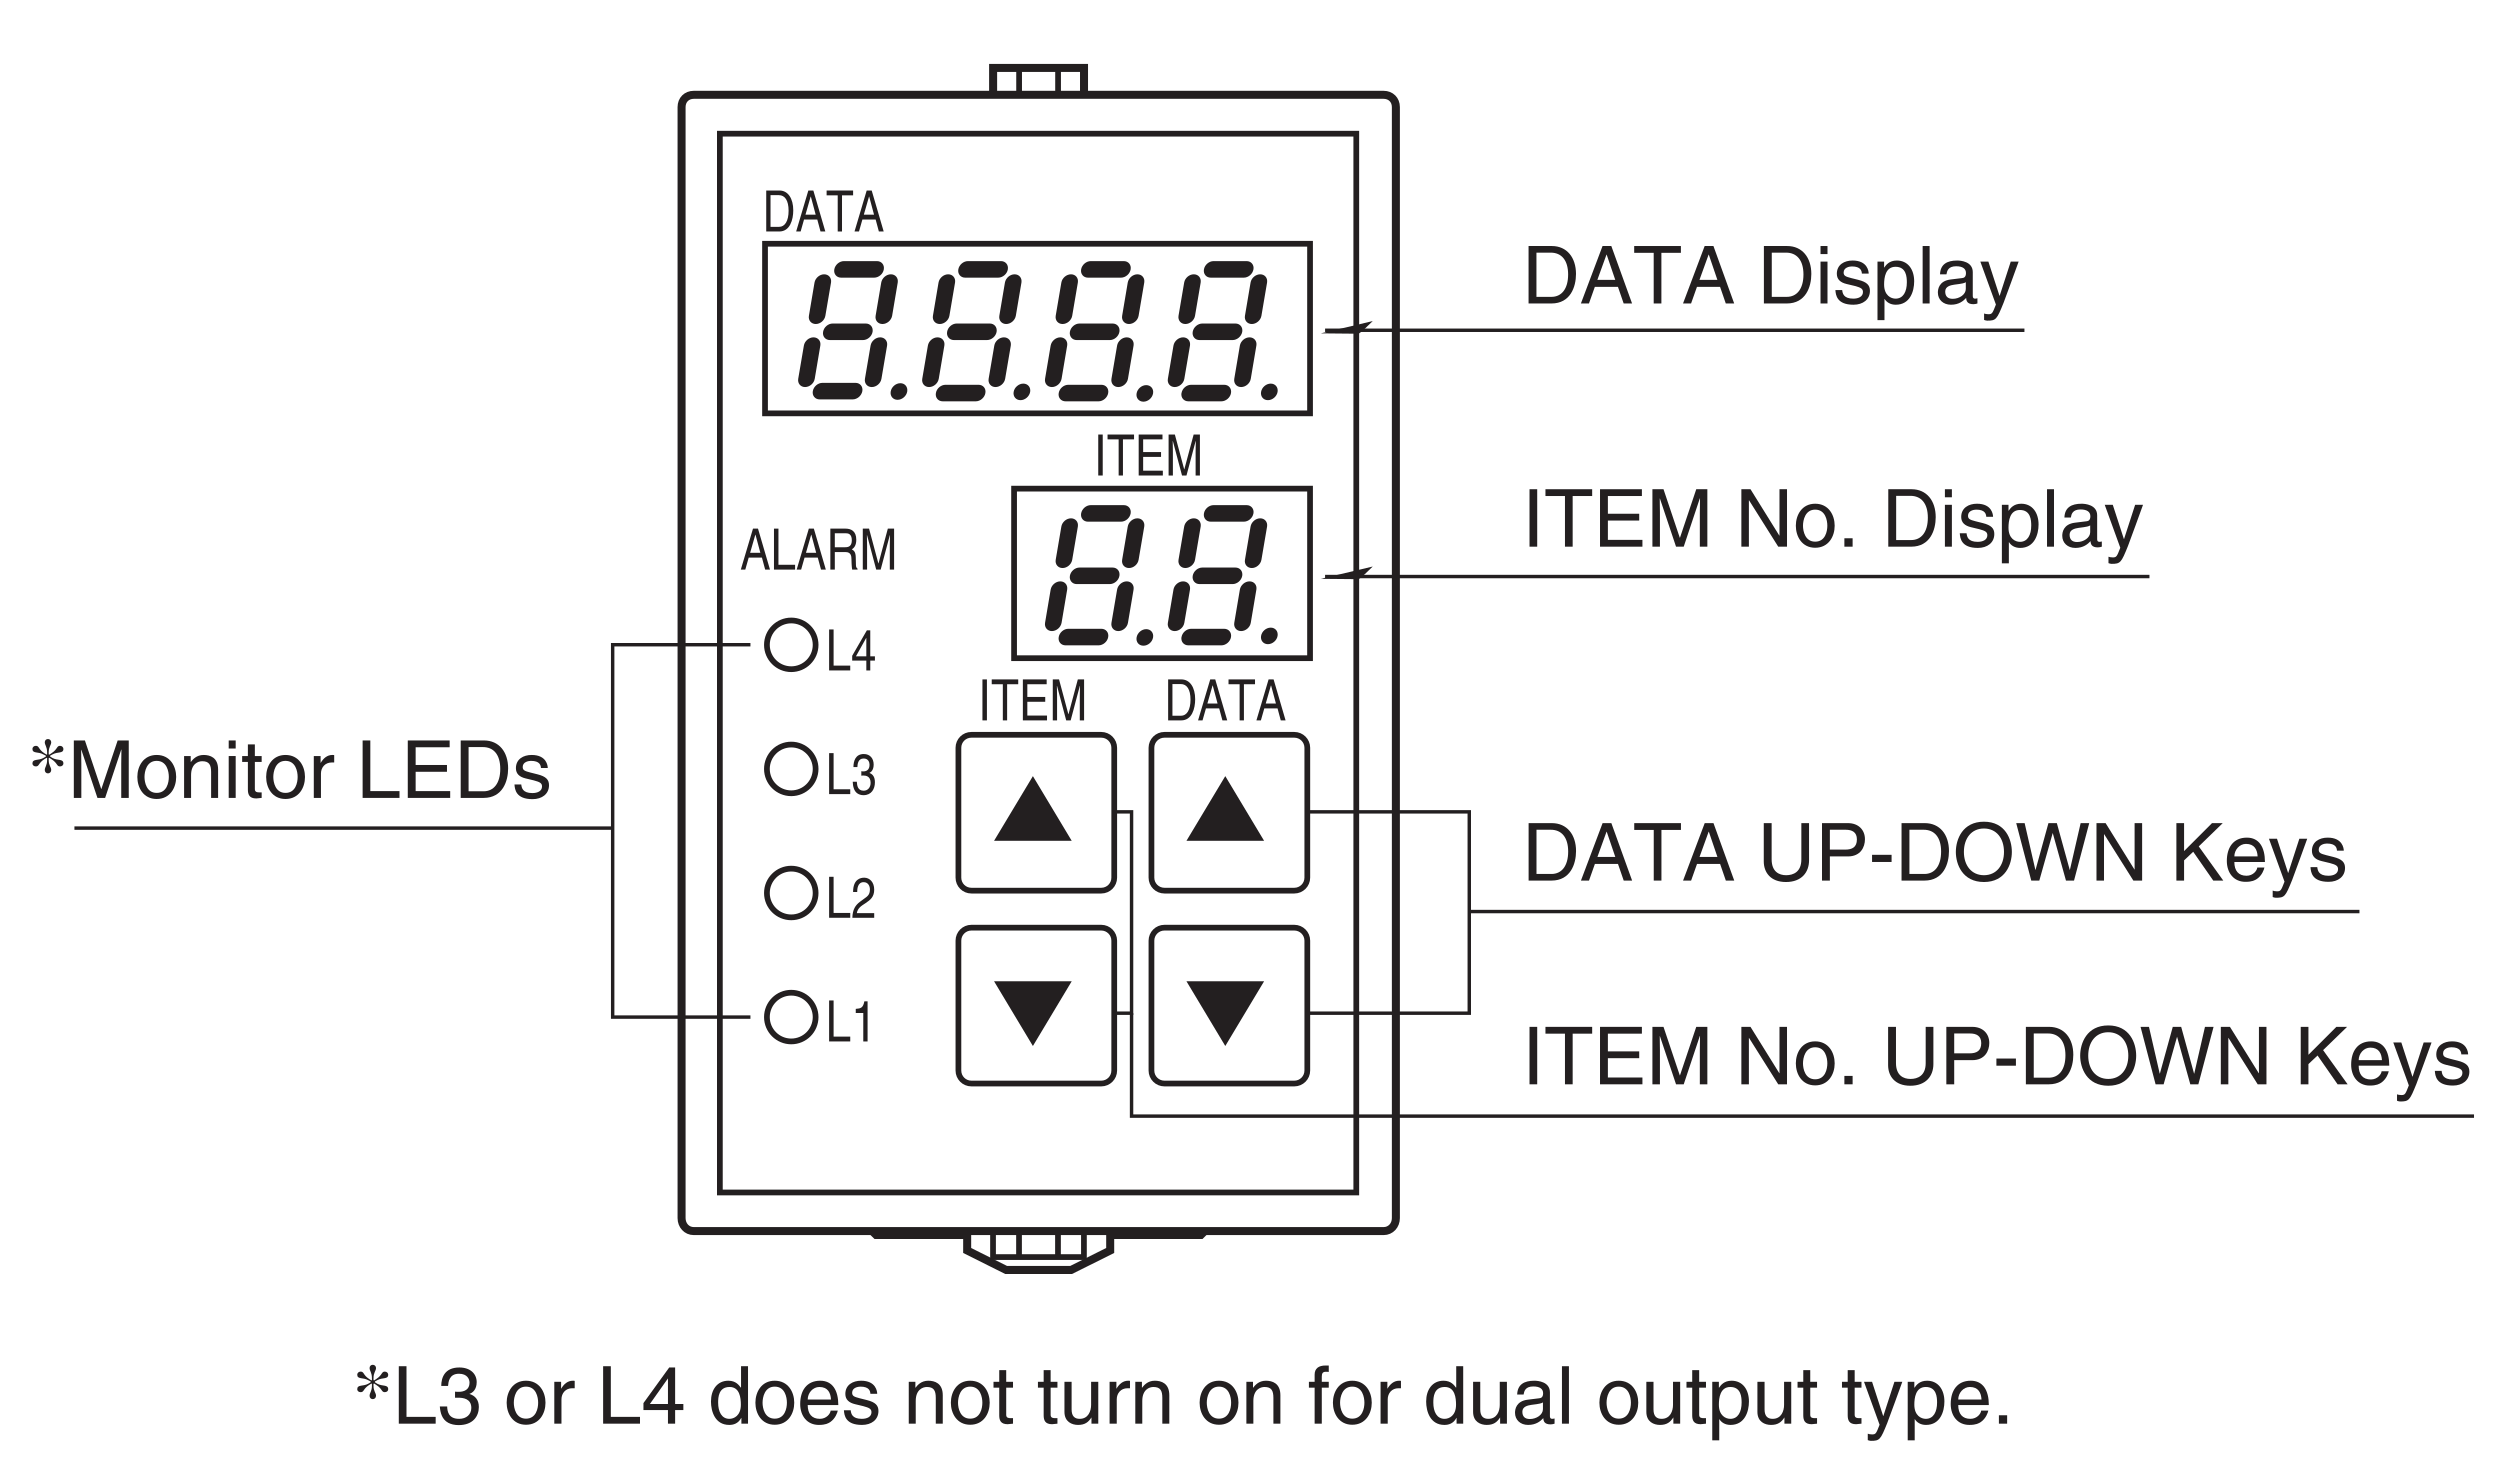 <?xml version="1.0" encoding="UTF-8"?>
<svg xmlns="http://www.w3.org/2000/svg" xmlns:xlink="http://www.w3.org/1999/xlink" width="218.27pt" height="128.98pt" viewBox="0 0 218.27 128.98" version="1.2">
<defs>
<g>
<symbol overflow="visible" id="glyph0-0">
<path style="stroke:none;" d="M 0 0 L 2 0 L 2 -3.484 L 0 -3.484 Z M 1 -1.969 L 0.312 -3.234 L 1.672 -3.234 Z M 1.109 -1.75 L 1.797 -3.016 L 1.797 -0.469 Z M 0.312 -0.25 L 1 -1.516 L 1.672 -0.25 Z M 0.203 -3.016 L 0.875 -1.75 L 0.203 -0.469 Z M 0.203 -3.016 "/>
</symbol>
<symbol overflow="visible" id="glyph0-1">
<path style="stroke:none;" d="M 0.688 -3.578 L 0.297 -3.578 L 0.297 0 L 2.141 0 L 2.141 -0.422 L 0.688 -0.422 Z M 0.688 -3.578 "/>
</symbol>
<symbol overflow="visible" id="glyph0-2">
<path style="stroke:none;" d="M 1.438 -3.5 L 1.156 -3.5 C 1.047 -2.938 0.859 -2.875 0.406 -2.844 L 0.406 -2.484 L 1.062 -2.484 L 1.062 0 L 1.438 0 Z M 1.438 -3.5 "/>
</symbol>
<symbol overflow="visible" id="glyph0-3">
<path style="stroke:none;" d="M 0.531 -2.25 C 0.531 -2.5 0.562 -3.109 1.094 -3.109 C 1.5 -3.109 1.641 -2.75 1.641 -2.484 C 1.641 -2.016 1.438 -1.875 1.125 -1.656 L 0.766 -1.391 C 0.391 -1.109 0.125 -0.734 0.109 0 L 2.016 0 L 2.016 -0.406 L 0.5 -0.406 C 0.516 -0.547 0.594 -0.828 0.984 -1.094 L 1.266 -1.281 C 1.688 -1.562 2.016 -1.828 2.016 -2.453 C 2.016 -3.109 1.625 -3.5 1.141 -3.5 C 0.844 -3.5 0.172 -3.391 0.172 -2.25 Z M 0.531 -2.25 "/>
</symbol>
<symbol overflow="visible" id="glyph0-4">
<path style="stroke:none;" d="M 0.891 -1.609 C 0.938 -1.609 1 -1.625 1.047 -1.625 C 1.297 -1.625 1.703 -1.562 1.703 -0.984 C 1.703 -0.578 1.453 -0.297 1.094 -0.297 C 0.578 -0.297 0.516 -0.75 0.5 -1.078 L 0.141 -1.078 C 0.156 -0.672 0.25 -0.266 0.547 -0.062 C 0.688 0.031 0.859 0.094 1.078 0.094 C 1.781 0.094 2.078 -0.453 2.078 -1.031 C 2.078 -1.5 1.891 -1.734 1.609 -1.844 L 1.609 -1.859 C 1.766 -1.922 1.969 -2.141 1.969 -2.578 C 1.969 -3.109 1.656 -3.5 1.109 -3.5 C 0.375 -3.5 0.203 -2.875 0.203 -2.359 L 0.547 -2.359 C 0.562 -2.609 0.594 -3.109 1.094 -3.109 C 1.516 -3.109 1.609 -2.766 1.609 -2.562 C 1.609 -2.125 1.344 -1.984 1.078 -1.984 C 1.016 -1.984 0.953 -1.984 0.891 -2 Z M 0.891 -1.609 "/>
</symbol>
<symbol overflow="visible" id="glyph0-5">
<path style="stroke:none;" d="M 2.078 -0.859 L 2.078 -1.234 L 1.672 -1.234 L 1.672 -3.5 L 1.375 -3.5 L 0.094 -1.281 L 0.094 -0.859 L 1.328 -0.859 L 1.328 0 L 1.672 0 L 1.672 -0.859 Z M 1.312 -2.828 L 1.328 -2.828 L 1.328 -1.234 L 0.422 -1.234 Z M 1.312 -2.828 "/>
</symbol>
<symbol overflow="visible" id="glyph0-6">
<path style="stroke:none;" d="M 1.906 -1.047 L 2.188 0 L 2.609 0 L 1.562 -3.578 L 1.125 -3.578 L 0.062 0 L 0.453 0 L 0.75 -1.047 Z M 0.875 -1.469 L 1.328 -3.047 L 1.344 -3.047 L 1.766 -1.469 Z M 0.875 -1.469 "/>
</symbol>
<symbol overflow="visible" id="glyph0-7">
<path style="stroke:none;" d="M 0.734 -1.531 L 1.672 -1.531 C 2.141 -1.531 2.188 -1.188 2.188 -0.891 C 2.188 -0.766 2.203 -0.219 2.25 0 L 2.719 0 L 2.719 -0.078 C 2.609 -0.172 2.578 -0.234 2.578 -0.438 L 2.562 -1.094 C 2.547 -1.578 2.375 -1.672 2.219 -1.766 C 2.406 -1.891 2.609 -2.094 2.609 -2.609 C 2.609 -3.375 2.141 -3.578 1.672 -3.578 L 0.344 -3.578 L 0.344 0 L 0.734 0 Z M 0.734 -3.172 L 1.703 -3.172 C 1.891 -3.172 2.219 -3.125 2.219 -2.562 C 2.219 -2.031 1.922 -1.953 1.641 -1.953 L 0.734 -1.953 Z M 0.734 -3.172 "/>
</symbol>
<symbol overflow="visible" id="glyph0-8">
<path style="stroke:none;" d="M 3.031 0 L 3.031 -3.578 L 2.484 -3.578 L 1.672 -0.547 L 1.656 -0.547 L 0.844 -3.578 L 0.297 -3.578 L 0.297 0 L 0.672 0 L 0.672 -2.109 C 0.672 -2.219 0.656 -2.672 0.656 -3 L 0.672 -3 L 1.469 0 L 1.859 0 L 2.656 -3 L 2.672 -3 C 2.672 -2.672 2.656 -2.219 2.656 -2.109 L 2.656 0 Z M 3.031 0 "/>
</symbol>
<symbol overflow="visible" id="glyph0-9">
<path style="stroke:none;" d="M 0.328 0 L 1.469 0 C 2.406 0 2.688 -1.031 2.688 -1.844 C 2.688 -2.875 2.234 -3.578 1.484 -3.578 L 0.328 -3.578 Z M 0.703 -3.172 L 1.438 -3.172 C 1.953 -3.172 2.281 -2.719 2.281 -1.812 C 2.281 -0.906 1.953 -0.406 1.453 -0.406 L 0.703 -0.406 Z M 0.703 -3.172 "/>
</symbol>
<symbol overflow="visible" id="glyph0-10">
<path style="stroke:none;" d="M 0.062 -3.156 L 1.031 -3.156 L 1.031 0 L 1.406 0 L 1.406 -3.156 L 2.375 -3.156 L 2.375 -3.578 L 0.062 -3.578 Z M 0.062 -3.156 "/>
</symbol>
<symbol overflow="visible" id="glyph0-11">
<path style="stroke:none;" d="M 0.75 -3.578 L 0.359 -3.578 L 0.359 0 L 0.75 0 Z M 0.75 -3.578 "/>
</symbol>
<symbol overflow="visible" id="glyph0-12">
<path style="stroke:none;" d="M 2.453 -0.422 L 0.734 -0.422 L 0.734 -1.625 L 2.297 -1.625 L 2.297 -2.047 L 0.734 -2.047 L 0.734 -3.156 L 2.422 -3.156 L 2.422 -3.578 L 0.344 -3.578 L 0.344 0 L 2.453 0 Z M 2.453 -0.422 "/>
</symbol>
<symbol overflow="visible" id="glyph1-0">
<path style="stroke:none;" d="M 0 0 L 3.5 0 L 3.5 -4.891 L 0 -4.891 Z M 1.75 -2.766 L 0.562 -4.547 L 2.938 -4.547 Z M 1.953 -2.438 L 3.141 -4.219 L 3.141 -0.656 Z M 0.562 -0.344 L 1.75 -2.125 L 2.938 -0.344 Z M 0.344 -4.219 L 1.531 -2.438 L 0.344 -0.656 Z M 0.344 -4.219 "/>
</symbol>
<symbol overflow="visible" id="glyph1-1">
<path style="stroke:none;" d="M 1.312 -5.016 L 0.641 -5.016 L 0.641 0 L 1.312 0 Z M 1.312 -5.016 "/>
</symbol>
<symbol overflow="visible" id="glyph1-2">
<path style="stroke:none;" d="M 0.094 -4.422 L 1.797 -4.422 L 1.797 0 L 2.469 0 L 2.469 -4.422 L 4.172 -4.422 L 4.172 -5.016 L 0.094 -5.016 Z M 0.094 -4.422 "/>
</symbol>
<symbol overflow="visible" id="glyph1-3">
<path style="stroke:none;" d="M 4.297 -0.594 L 1.281 -0.594 L 1.281 -2.281 L 4.016 -2.281 L 4.016 -2.875 L 1.281 -2.875 L 1.281 -4.422 L 4.25 -4.422 L 4.25 -5.016 L 0.594 -5.016 L 0.594 0 L 4.297 0 Z M 4.297 -0.594 "/>
</symbol>
<symbol overflow="visible" id="glyph1-4">
<path style="stroke:none;" d="M 5.312 0 L 5.312 -5.016 L 4.344 -5.016 L 2.922 -0.781 L 2.906 -0.781 L 1.484 -5.016 L 0.516 -5.016 L 0.516 0 L 1.172 0 L 1.172 -2.969 C 1.172 -3.109 1.156 -3.75 1.156 -4.203 L 1.172 -4.203 L 2.578 0 L 3.25 0 L 4.656 -4.219 L 4.672 -4.219 C 4.672 -3.75 4.656 -3.109 4.656 -2.969 L 4.656 0 Z M 5.312 0 "/>
</symbol>
<symbol overflow="visible" id="glyph1-5">
<path style="stroke:none;" d=""/>
</symbol>
<symbol overflow="visible" id="glyph1-6">
<path style="stroke:none;" d="M 3.859 -0.969 L 3.844 -0.969 L 1.328 -5.016 L 0.531 -5.016 L 0.531 0 L 1.188 0 L 1.188 -4.047 L 1.203 -4.047 L 3.75 0 L 4.516 0 L 4.516 -5.016 L 3.859 -5.016 Z M 3.859 -0.969 "/>
</symbol>
<symbol overflow="visible" id="glyph1-7">
<path style="stroke:none;" d="M 0.25 -1.828 C 0.25 -0.891 0.781 0.094 1.938 0.094 C 3.109 0.094 3.641 -0.891 3.641 -1.828 C 3.641 -2.766 3.109 -3.75 1.938 -3.75 C 0.781 -3.75 0.25 -2.766 0.25 -1.828 Z M 0.875 -1.828 C 0.875 -2.312 1.062 -3.234 1.938 -3.234 C 2.828 -3.234 3 -2.312 3 -1.828 C 3 -1.344 2.828 -0.438 1.938 -0.438 C 1.062 -0.438 0.875 -1.344 0.875 -1.828 Z M 0.875 -1.828 "/>
</symbol>
<symbol overflow="visible" id="glyph1-8">
<path style="stroke:none;" d="M 1.328 -0.734 L 0.609 -0.734 L 0.609 0 L 1.328 0 Z M 1.328 -0.734 "/>
</symbol>
<symbol overflow="visible" id="glyph1-9">
<path style="stroke:none;" d="M 0.562 0 L 2.562 0 C 4.219 0 4.703 -1.453 4.703 -2.578 C 4.703 -4.016 3.906 -5.016 2.594 -5.016 L 0.562 -5.016 Z M 1.25 -4.438 L 2.5 -4.438 C 3.422 -4.438 4.016 -3.797 4.016 -2.531 C 4.016 -1.266 3.438 -0.578 2.562 -0.578 L 1.25 -0.578 Z M 1.25 -4.438 "/>
</symbol>
<symbol overflow="visible" id="glyph1-10">
<path style="stroke:none;" d="M 1.078 -3.656 L 0.469 -3.656 L 0.469 0 L 1.078 0 Z M 1.078 -4.312 L 1.078 -5.016 L 0.469 -5.016 L 0.469 -4.312 Z M 1.078 -4.312 "/>
</symbol>
<symbol overflow="visible" id="glyph1-11">
<path style="stroke:none;" d="M 3.125 -2.609 C 3.125 -2.797 3.031 -3.75 1.719 -3.75 C 1 -3.75 0.344 -3.391 0.344 -2.594 C 0.344 -2.094 0.672 -1.828 1.188 -1.703 L 1.906 -1.531 C 2.422 -1.391 2.625 -1.297 2.625 -1 C 2.625 -0.594 2.234 -0.422 1.781 -0.422 C 0.922 -0.422 0.844 -0.891 0.812 -1.172 L 0.219 -1.172 C 0.25 -0.734 0.344 0.109 1.797 0.109 C 2.625 0.109 3.234 -0.344 3.234 -1.109 C 3.234 -1.594 2.969 -1.875 2.219 -2.062 L 1.594 -2.219 C 1.125 -2.344 0.938 -2.406 0.938 -2.703 C 0.938 -3.156 1.469 -3.234 1.656 -3.234 C 2.438 -3.234 2.516 -2.844 2.531 -2.609 Z M 3.125 -2.609 "/>
</symbol>
<symbol overflow="visible" id="glyph1-12">
<path style="stroke:none;" d="M 0.984 -1.656 C 0.984 -2.25 1.094 -3.203 1.984 -3.203 C 2.922 -3.203 2.969 -2.312 2.969 -1.844 C 2.969 -1.031 2.656 -0.422 1.984 -0.422 C 1.594 -0.422 0.984 -0.688 0.984 -1.656 Z M 0.406 1.453 L 1.016 1.453 L 1.016 -0.391 L 1.031 -0.391 C 1.188 -0.125 1.516 0.109 2 0.109 C 3.25 0.109 3.609 -1.062 3.609 -1.938 C 3.609 -2.969 3.062 -3.75 2.094 -3.75 C 1.422 -3.75 1.141 -3.344 1 -3.141 L 0.984 -3.141 L 0.984 -3.656 L 0.406 -3.656 Z M 0.406 1.453 "/>
</symbol>
<symbol overflow="visible" id="glyph1-13">
<path style="stroke:none;" d="M 1.078 -5.016 L 0.469 -5.016 L 0.469 0 L 1.078 0 Z M 1.078 -5.016 "/>
</symbol>
<symbol overflow="visible" id="glyph1-14">
<path style="stroke:none;" d="M 1 -2.547 C 1.047 -2.828 1.141 -3.25 1.844 -3.25 C 2.422 -3.25 2.703 -3.031 2.703 -2.656 C 2.703 -2.297 2.516 -2.234 2.375 -2.219 L 1.359 -2.094 C 0.344 -1.969 0.25 -1.25 0.25 -0.953 C 0.25 -0.328 0.719 0.109 1.391 0.109 C 2.109 0.109 2.484 -0.234 2.719 -0.484 C 2.734 -0.203 2.828 0.062 3.359 0.062 C 3.5 0.062 3.594 0.031 3.703 0 L 3.703 -0.453 C 3.625 -0.438 3.562 -0.422 3.5 -0.422 C 3.375 -0.422 3.297 -0.484 3.297 -0.641 L 3.297 -2.734 C 3.297 -3.672 2.234 -3.75 1.938 -3.75 C 1.047 -3.75 0.469 -3.422 0.438 -2.547 Z M 2.688 -1.266 C 2.688 -0.781 2.125 -0.406 1.547 -0.406 C 1.094 -0.406 0.891 -0.641 0.891 -1.047 C 0.891 -1.5 1.375 -1.594 1.672 -1.641 C 2.438 -1.734 2.578 -1.781 2.688 -1.859 Z M 2.688 -1.266 "/>
</symbol>
<symbol overflow="visible" id="glyph1-15">
<path style="stroke:none;" d="M 1.766 -0.672 L 1.75 -0.672 L 0.781 -3.656 L 0.078 -3.656 L 1.438 0.094 C 1.141 0.859 1.109 0.938 0.781 0.938 C 0.609 0.938 0.484 0.906 0.406 0.875 L 0.406 1.438 C 0.516 1.469 0.578 1.5 0.672 1.5 C 1.453 1.5 1.516 1.406 2.109 -0.062 C 2.562 -1.266 2.984 -2.453 3.422 -3.656 L 2.734 -3.656 Z M 1.766 -0.672 "/>
</symbol>
<symbol overflow="visible" id="glyph1-16">
<path style="stroke:none;" d="M 3.328 -1.453 L 3.828 0 L 4.562 0 L 2.75 -5.016 L 1.984 -5.016 L 0.094 0 L 0.797 0 L 1.312 -1.453 Z M 1.531 -2.062 L 2.328 -4.266 L 2.344 -4.266 L 3.094 -2.062 Z M 1.531 -2.062 "/>
</symbol>
<symbol overflow="visible" id="glyph1-17">
<path style="stroke:none;" d="M 3.828 -5.016 L 3.828 -1.844 C 3.828 -0.75 3.125 -0.469 2.5 -0.469 C 1.891 -0.469 1.234 -0.766 1.234 -1.859 L 1.234 -5.016 L 0.547 -5.016 L 0.547 -1.672 C 0.547 -0.734 1.125 0.125 2.484 0.125 C 3.859 0.125 4.5 -0.734 4.5 -1.766 L 4.5 -5.016 Z M 3.828 -5.016 "/>
</symbol>
<symbol overflow="visible" id="glyph1-18">
<path style="stroke:none;" d="M 1.281 -4.438 L 2.656 -4.438 C 3.219 -4.438 3.641 -4.234 3.641 -3.594 C 3.641 -2.922 3.234 -2.703 2.625 -2.703 L 1.281 -2.703 Z M 1.281 -2.109 L 2.859 -2.109 C 3.953 -2.109 4.344 -2.906 4.344 -3.609 C 4.344 -4.422 3.781 -5.016 2.859 -5.016 L 0.594 -5.016 L 0.594 0 L 1.281 0 Z M 1.281 -2.109 "/>
</symbol>
<symbol overflow="visible" id="glyph1-19">
<path style="stroke:none;" d="M 2.016 -2.25 L 0.312 -2.25 L 0.312 -1.625 L 2.016 -1.625 Z M 2.016 -2.25 "/>
</symbol>
<symbol overflow="visible" id="glyph1-20">
<path style="stroke:none;" d="M 4.469 -2.5 C 4.469 -1.328 3.812 -0.469 2.719 -0.469 C 1.625 -0.469 0.969 -1.328 0.969 -2.5 C 0.969 -3.688 1.625 -4.547 2.719 -4.547 C 3.812 -4.547 4.469 -3.688 4.469 -2.5 Z M 5.156 -2.5 C 5.156 -3.594 4.594 -5.141 2.719 -5.141 C 0.844 -5.141 0.266 -3.594 0.266 -2.5 C 0.266 -1.422 0.844 0.125 2.719 0.125 C 4.594 0.125 5.156 -1.422 5.156 -2.5 Z M 5.156 -2.5 "/>
</symbol>
<symbol overflow="visible" id="glyph1-21">
<path style="stroke:none;" d="M 3.297 -4.156 L 4.453 0 L 5.156 0 L 6.484 -5.016 L 5.734 -5.016 L 4.797 -0.938 L 4.781 -0.938 L 3.656 -5.016 L 2.922 -5.016 L 1.797 -0.938 L 1.781 -0.938 L 0.844 -5.016 L 0.109 -5.016 L 1.422 0 L 2.125 0 Z M 3.297 -4.156 "/>
</symbol>
<symbol overflow="visible" id="glyph1-22">
<path style="stroke:none;" d="M 1.203 -1.766 L 2 -2.516 L 3.75 0 L 4.625 0 L 2.484 -2.984 L 4.578 -5.016 L 3.641 -5.016 L 1.203 -2.578 L 1.203 -5.016 L 0.531 -5.016 L 0.531 0 L 1.203 0 Z M 1.203 -1.766 "/>
</symbol>
<symbol overflow="visible" id="glyph1-23">
<path style="stroke:none;" d="M 2.938 -1.141 C 2.922 -0.875 2.578 -0.422 2 -0.422 C 1.297 -0.422 0.938 -0.859 0.938 -1.625 L 3.609 -1.625 C 3.609 -2.922 3.094 -3.75 2.031 -3.75 C 0.828 -3.75 0.281 -2.859 0.281 -1.719 C 0.281 -0.672 0.891 0.109 1.906 0.109 C 2.5 0.109 2.734 -0.031 2.906 -0.141 C 3.359 -0.453 3.531 -0.969 3.562 -1.141 Z M 0.938 -2.109 C 0.938 -2.688 1.391 -3.203 1.953 -3.203 C 2.703 -3.203 2.938 -2.688 2.969 -2.109 Z M 0.938 -2.109 "/>
</symbol>
<symbol overflow="visible" id="glyph1-24">
<path style="stroke:none;" d="M 3.422 -2.484 C 3.422 -3.531 2.719 -3.75 2.156 -3.75 C 1.516 -3.75 1.188 -3.328 1.047 -3.141 L 1.031 -3.141 L 1.031 -3.656 L 0.453 -3.656 L 0.453 0 L 1.062 0 L 1.062 -1.984 C 1.062 -2.984 1.688 -3.203 2.031 -3.203 C 2.641 -3.203 2.812 -2.891 2.812 -2.25 L 2.812 0 L 3.422 0 Z M 3.422 -2.484 "/>
</symbol>
<symbol overflow="visible" id="glyph1-25">
<path style="stroke:none;" d="M 1.797 -3.141 L 1.797 -3.656 L 1.203 -3.656 L 1.203 -4.672 L 0.594 -4.672 L 0.594 -3.656 L 0.094 -3.656 L 0.094 -3.141 L 0.594 -3.141 L 0.594 -0.734 C 0.594 -0.297 0.719 0.047 1.328 0.047 C 1.391 0.047 1.578 0.016 1.797 0 L 1.797 -0.484 L 1.578 -0.484 C 1.453 -0.484 1.203 -0.484 1.203 -0.766 L 1.203 -3.141 Z M 1.797 -3.141 "/>
</symbol>
<symbol overflow="visible" id="glyph1-26">
<path style="stroke:none;" d="M 1.156 -2.125 C 1.156 -2.656 1.516 -3.094 2.094 -3.094 L 2.312 -3.094 L 2.312 -3.734 C 2.266 -3.75 2.234 -3.75 2.156 -3.75 C 1.703 -3.75 1.375 -3.469 1.125 -3.047 L 1.125 -3.656 L 0.531 -3.656 L 0.531 0 L 1.156 0 Z M 1.156 -2.125 "/>
</symbol>
<symbol overflow="visible" id="glyph1-27">
<path style="stroke:none;" d="M 1.203 -5.016 L 0.531 -5.016 L 0.531 0 L 3.75 0 L 3.75 -0.594 L 1.203 -0.594 Z M 1.203 -5.016 "/>
</symbol>
<symbol overflow="visible" id="glyph1-28">
<path style="stroke:none;" d="M 1.562 -2.266 C 1.656 -2.266 1.75 -2.266 1.844 -2.266 C 2.266 -2.266 2.984 -2.188 2.984 -1.375 C 2.984 -0.797 2.547 -0.422 1.922 -0.422 C 1 -0.422 0.891 -1.047 0.875 -1.5 L 0.234 -1.5 C 0.281 -0.938 0.422 -0.375 0.969 -0.078 C 1.203 0.047 1.516 0.125 1.875 0.125 C 3.125 0.125 3.641 -0.641 3.641 -1.453 C 3.641 -2.109 3.297 -2.438 2.828 -2.594 L 2.828 -2.609 C 3.094 -2.688 3.453 -2.984 3.453 -3.625 C 3.453 -4.359 2.891 -4.906 1.938 -4.906 C 0.656 -4.906 0.359 -4.016 0.359 -3.297 L 0.953 -3.297 C 0.984 -3.641 1.047 -4.359 1.906 -4.359 C 2.641 -4.359 2.828 -3.875 2.828 -3.578 C 2.828 -2.969 2.359 -2.781 1.891 -2.781 C 1.781 -2.781 1.672 -2.781 1.562 -2.797 Z M 1.562 -2.266 "/>
</symbol>
<symbol overflow="visible" id="glyph1-29">
<path style="stroke:none;" d="M 3.656 -1.188 L 3.656 -1.719 L 2.938 -1.719 L 2.938 -4.906 L 2.422 -4.906 L 0.172 -1.797 L 0.172 -1.188 L 2.312 -1.188 L 2.312 0 L 2.938 0 L 2.938 -1.188 Z M 2.312 -3.953 L 2.312 -1.719 L 0.734 -1.719 Z M 2.312 -3.953 "/>
</symbol>
<symbol overflow="visible" id="glyph1-30">
<path style="stroke:none;" d="M 3.484 -5.016 L 2.875 -5.016 L 2.875 -3.188 L 2.859 -3.141 C 2.703 -3.344 2.438 -3.75 1.766 -3.75 C 0.797 -3.75 0.25 -2.969 0.25 -1.938 C 0.25 -1.062 0.609 0.109 1.844 0.109 C 2.203 0.109 2.625 0 2.891 -0.5 L 2.906 -0.5 L 2.906 0 L 3.484 0 Z M 0.875 -1.844 C 0.875 -2.312 0.922 -3.203 1.875 -3.203 C 2.766 -3.203 2.859 -2.25 2.859 -1.656 C 2.859 -0.688 2.25 -0.422 1.859 -0.422 C 1.188 -0.422 0.875 -1.031 0.875 -1.844 Z M 0.875 -1.844 "/>
</symbol>
<symbol overflow="visible" id="glyph1-31">
<path style="stroke:none;" d="M 3.422 0 L 3.422 -3.656 L 2.797 -3.656 L 2.797 -1.641 C 2.797 -1.109 2.562 -0.422 1.797 -0.422 C 1.391 -0.422 1.094 -0.625 1.094 -1.234 L 1.094 -3.656 L 0.469 -3.656 L 0.469 -1.031 C 0.469 -0.156 1.125 0.109 1.656 0.109 C 2.25 0.109 2.562 -0.125 2.828 -0.547 L 2.828 0 Z M 3.422 0 "/>
</symbol>
<symbol overflow="visible" id="glyph1-32">
<path style="stroke:none;" d="M 1.828 -3.141 L 1.828 -3.656 L 1.219 -3.656 L 1.219 -4.109 C 1.219 -4.406 1.312 -4.531 1.578 -4.531 C 1.656 -4.531 1.75 -4.531 1.828 -4.516 L 1.828 -5.078 C 1.734 -5.078 1.641 -5.078 1.547 -5.078 C 0.953 -5.078 0.594 -4.828 0.594 -4.281 L 0.594 -3.656 L 0.094 -3.656 L 0.094 -3.141 L 0.594 -3.141 L 0.594 0 L 1.219 0 L 1.219 -3.141 Z M 1.828 -3.141 "/>
</symbol>
<symbol overflow="visible" id="glyph2-0">
<path style="stroke:none;" d="M 0 0 L 3.5 0 L 3.5 -4.891 L 0 -4.891 Z M 1.75 -2.766 L 0.562 -4.547 L 2.938 -4.547 Z M 1.953 -2.438 L 3.141 -4.219 L 3.141 -0.656 Z M 0.562 -0.344 L 1.75 -2.125 L 2.938 -0.344 Z M 0.344 -4.219 L 1.531 -2.438 L 0.344 -0.656 Z M 0.344 -4.219 "/>
</symbol>
<symbol overflow="visible" id="glyph2-1">
<path style="stroke:none;" d="M 1.344 -3.484 C 0.891 -3.234 0.391 -3.438 0.391 -3 C 0.391 -2.875 0.5 -2.75 0.688 -2.75 C 1 -2.75 0.891 -3.031 1.422 -3.375 L 1.625 -3.5 L 1.672 -3.484 L 1.672 -3.297 C 1.672 -2.828 1.469 -2.688 1.469 -2.438 C 1.469 -2.266 1.578 -2.141 1.75 -2.141 C 1.906 -2.141 2.031 -2.266 2.031 -2.438 C 2.031 -2.688 1.812 -2.828 1.812 -3.297 L 1.812 -3.484 L 1.875 -3.5 L 2.062 -3.375 C 2.594 -3.031 2.5 -2.75 2.797 -2.75 C 2.984 -2.75 3.094 -2.875 3.094 -3 C 3.094 -3.438 2.609 -3.234 2.141 -3.484 L 1.938 -3.609 L 1.938 -3.688 L 2.141 -3.797 C 2.609 -4.062 3.094 -3.844 3.094 -4.281 C 3.094 -4.406 2.984 -4.547 2.797 -4.547 C 2.5 -4.547 2.594 -4.25 2.062 -3.906 L 1.875 -3.781 L 1.812 -3.797 L 1.812 -3.984 C 1.812 -4.469 2.031 -4.609 2.031 -4.859 C 2.031 -5.016 1.906 -5.141 1.75 -5.141 C 1.578 -5.141 1.469 -5.016 1.469 -4.859 C 1.469 -4.609 1.672 -4.469 1.672 -3.984 L 1.672 -3.797 L 1.625 -3.781 L 1.422 -3.906 C 0.891 -4.25 1 -4.547 0.688 -4.547 C 0.5 -4.547 0.391 -4.406 0.391 -4.281 C 0.391 -3.844 0.891 -4.062 1.344 -3.797 L 1.562 -3.688 L 1.562 -3.609 Z M 1.344 -3.484 "/>
</symbol>
</g>
</defs>
<g id="surface1">
<path style="fill:none;stroke-width:7;stroke-linecap:butt;stroke-linejoin:miter;stroke:rgb(13.73%,12.16%,12.549%);stroke-opacity:1;stroke-miterlimit:4;" d="M 1207.972 212.713 C 1214.243 212.713 1218.711 217.769 1218.711 224.04 L 1218.711 1194.07 C 1218.711 1200.341 1214.243 1204.77 1207.972 1204.77 L 605.769 1204.77 C 599.498 1204.77 595.07 1200.341 595.07 1194.07 L 595.07 224.04 C 595.07 217.769 599.498 212.713 605.769 212.713 Z M 1207.972 212.713 " transform="matrix(0.1,0,0,-0.1,-0,128.755)"/>
<path style="fill:none;stroke-width:7;stroke-linecap:butt;stroke-linejoin:miter;stroke:rgb(13.73%,12.16%,12.549%);stroke-opacity:1;stroke-miterlimit:4;" d="M 946.436 1205.554 L 946.436 1228.246 L 867.07 1228.246 L 867.07 1205.554 " transform="matrix(0.1,0,0,-0.1,-0,128.755)"/>
<path style="fill:none;stroke-width:5;stroke-linecap:butt;stroke-linejoin:miter;stroke:rgb(13.73%,12.16%,12.549%);stroke-opacity:1;stroke-miterlimit:4;" d="M 889.763 1228.129 L 889.763 1205.475 " transform="matrix(0.1,0,0,-0.1,-0,128.755)"/>
<path style="fill:none;stroke-width:5;stroke-linecap:butt;stroke-linejoin:miter;stroke:rgb(13.73%,12.16%,12.549%);stroke-opacity:1;stroke-miterlimit:4;" d="M 923.782 1205.475 L 923.782 1228.129 " transform="matrix(0.1,0,0,-0.1,-0,128.755)"/>
<path style="fill:none;stroke-width:7;stroke-linecap:butt;stroke-linejoin:miter;stroke:rgb(13.73%,12.16%,12.549%);stroke-opacity:1;stroke-miterlimit:4;" d="M 1051.787 212.674 L 1048.417 209.303 L 969.286 209.303 L 969.286 195.781 L 935.188 178.772 L 878.436 178.772 L 844.416 195.781 L 844.416 209.303 L 764.933 209.303 L 761.68 212.517 " transform="matrix(0.1,0,0,-0.1,-0,128.755)"/>
<path style="fill:none;stroke-width:5;stroke-linecap:butt;stroke-linejoin:miter;stroke:rgb(13.73%,12.16%,12.549%);stroke-opacity:1;stroke-miterlimit:4;" d="M 946.358 212.713 L 946.358 190.02 L 866.992 190.02 L 866.992 212.713 " transform="matrix(0.1,0,0,-0.1,-0,128.755)"/>
<path style="fill:none;stroke-width:5;stroke-linecap:butt;stroke-linejoin:miter;stroke:rgb(13.73%,12.16%,12.549%);stroke-opacity:1;stroke-miterlimit:4;" d="M 889.684 190.138 L 889.684 212.791 " transform="matrix(0.1,0,0,-0.1,-0,128.755)"/>
<path style="fill:none;stroke-width:5;stroke-linecap:butt;stroke-linejoin:miter;stroke:rgb(13.73%,12.16%,12.549%);stroke-opacity:1;stroke-miterlimit:4;" d="M 923.704 212.791 L 923.704 190.138 " transform="matrix(0.1,0,0,-0.1,-0,128.755)"/>
<path style="fill:none;stroke-width:5;stroke-linecap:butt;stroke-linejoin:miter;stroke:rgb(13.73%,12.16%,12.549%);stroke-opacity:1;stroke-miterlimit:4;" d="M 628.501 246.419 L 1184.142 246.419 L 1184.142 1170.828 L 628.501 1170.828 Z M 628.501 246.419 " transform="matrix(0.1,0,0,-0.1,-0,128.755)"/>
<g style="fill:rgb(13.73%,12.16%,12.549%);fill-opacity:1;">
  <use xlink:href="#glyph0-1" x="72.092" y="90.926"/>
  <use xlink:href="#glyph0-2" x="74.309" y="90.926"/>
</g>
<path style="fill:none;stroke-width:5;stroke-linecap:butt;stroke-linejoin:miter;stroke:rgb(13.73%,12.16%,12.549%);stroke-opacity:1;stroke-miterlimit:4;" d="M 690.818 378.304 C 702.576 378.304 712.1 387.828 712.1 399.547 C 712.1 411.304 702.576 420.828 690.818 420.828 C 679.1 420.828 669.576 411.304 669.576 399.547 C 669.576 387.828 679.1 378.304 690.818 378.304 Z M 690.818 378.304 " transform="matrix(0.1,0,0,-0.1,-0,128.755)"/>
<g style="fill:rgb(13.73%,12.16%,12.549%);fill-opacity:1;">
  <use xlink:href="#glyph0-1" x="72.092" y="80.129"/>
  <use xlink:href="#glyph0-3" x="74.309" y="80.129"/>
</g>
<path style="fill:none;stroke-width:5;stroke-linecap:butt;stroke-linejoin:miter;stroke:rgb(13.73%,12.16%,12.549%);stroke-opacity:1;stroke-miterlimit:4;" d="M 690.818 486.634 C 702.576 486.634 712.1 496.158 712.1 507.876 C 712.1 519.634 702.576 529.158 690.818 529.158 C 679.1 529.158 669.576 519.634 669.576 507.876 C 669.576 496.158 679.1 486.634 690.818 486.634 Z M 690.818 486.634 " transform="matrix(0.1,0,0,-0.1,-0,128.755)"/>
<g style="fill:rgb(13.73%,12.16%,12.549%);fill-opacity:1;">
  <use xlink:href="#glyph0-1" x="72.092" y="69.332"/>
  <use xlink:href="#glyph0-4" x="74.309" y="69.332"/>
</g>
<path style="fill:none;stroke-width:5;stroke-linecap:butt;stroke-linejoin:miter;stroke:rgb(13.73%,12.16%,12.549%);stroke-opacity:1;stroke-miterlimit:4;" d="M 690.818 594.964 C 702.576 594.964 712.1 604.487 712.1 616.206 C 712.1 627.964 702.576 637.488 690.818 637.488 C 679.1 637.488 669.576 627.964 669.576 616.206 C 669.576 604.487 679.1 594.964 690.818 594.964 Z M 690.818 594.964 " transform="matrix(0.1,0,0,-0.1,-0,128.755)"/>
<g style="fill:rgb(13.73%,12.16%,12.549%);fill-opacity:1;">
  <use xlink:href="#glyph0-1" x="72.092" y="58.535"/>
  <use xlink:href="#glyph0-5" x="74.309" y="58.535"/>
</g>
<g style="fill:rgb(13.73%,12.16%,12.549%);fill-opacity:1;">
  <use xlink:href="#glyph0-6" x="64.617" y="49.731"/>
  <use xlink:href="#glyph0-1" x="67.277" y="49.731"/>
  <use xlink:href="#glyph0-6" x="69.493" y="49.731"/>
  <use xlink:href="#glyph0-7" x="72.152" y="49.731"/>
  <use xlink:href="#glyph0-8" x="75.031" y="49.731"/>
</g>
<path style="fill:none;stroke-width:5;stroke-linecap:butt;stroke-linejoin:miter;stroke:rgb(13.73%,12.16%,12.549%);stroke-opacity:1;stroke-miterlimit:4;" d="M 690.818 703.293 C 702.576 703.293 712.1 712.817 712.1 724.536 C 712.1 736.294 702.576 745.818 690.818 745.818 C 679.1 745.818 669.576 736.294 669.576 724.536 C 669.576 712.817 679.1 703.293 690.818 703.293 Z M 690.818 703.293 " transform="matrix(0.1,0,0,-0.1,-0,128.755)"/>
<path style="fill:none;stroke-width:5;stroke-linecap:butt;stroke-linejoin:miter;stroke:rgb(13.73%,12.16%,12.549%);stroke-opacity:1;stroke-miterlimit:4;" d="M 667.93 926.655 L 1143.774 926.655 L 1143.774 1074.727 L 667.93 1074.727 Z M 667.93 926.655 " transform="matrix(0.1,0,0,-0.1,-0,128.755)"/>
<path style=" stroke:none;fill-rule:nonzero;fill:rgb(13.73%,12.16%,12.549%);fill-opacity:1;" d="M 77.047 28.289 C 77.445 28.289 77.82 27.965 77.891 27.566 L 78.379 24.672 C 78.445 24.273 78.18 23.949 77.781 23.949 C 77.383 23.949 77.008 24.273 76.938 24.672 L 76.449 27.566 C 76.379 27.965 76.648 28.289 77.047 28.289 "/>
<path style=" stroke:none;fill-rule:nonzero;fill:rgb(13.73%,12.16%,12.549%);fill-opacity:1;" d="M 76.113 33.793 C 76.512 33.793 76.891 33.469 76.957 33.07 L 77.449 30.176 C 77.516 29.777 77.246 29.453 76.848 29.453 C 76.453 29.453 76.074 29.777 76.008 30.176 L 75.516 33.07 C 75.449 33.469 75.715 33.793 76.113 33.793 "/>
<path style=" stroke:none;fill-rule:nonzero;fill:rgb(13.73%,12.16%,12.549%);fill-opacity:1;" d="M 82.051 28.289 C 82.445 28.289 82.824 27.965 82.891 27.566 L 83.383 24.672 C 83.449 24.273 83.184 23.949 82.785 23.949 C 82.387 23.949 82.008 24.273 81.941 24.672 L 81.453 27.566 C 81.383 27.965 81.652 28.289 82.051 28.289 "/>
<path style=" stroke:none;fill-rule:nonzero;fill:rgb(13.73%,12.16%,12.549%);fill-opacity:1;" d="M 81.117 33.793 C 81.516 33.793 81.891 33.469 81.961 33.07 L 82.449 30.176 C 82.52 29.777 82.25 29.453 81.852 29.453 C 81.453 29.453 81.078 29.777 81.012 30.176 L 80.52 33.07 C 80.453 33.469 80.719 33.793 81.117 33.793 "/>
<path style=" stroke:none;fill-rule:nonzero;fill:rgb(13.73%,12.16%,12.549%);fill-opacity:1;" d="M 81.711 34.316 C 81.641 34.715 81.91 35.039 82.309 35.039 L 85.191 35.039 C 85.586 35.039 85.965 34.715 86.031 34.316 C 86.102 33.914 85.832 33.594 85.434 33.594 L 82.555 33.594 C 82.156 33.594 81.777 33.914 81.711 34.316 "/>
<path style=" stroke:none;fill-rule:nonzero;fill:rgb(13.73%,12.16%,12.549%);fill-opacity:1;" d="M 87.848 28.289 C 88.246 28.289 88.621 27.965 88.691 27.566 L 89.18 24.672 C 89.246 24.273 88.98 23.949 88.582 23.949 C 88.184 23.949 87.809 24.273 87.738 24.672 L 87.25 27.566 C 87.184 27.965 87.449 28.289 87.848 28.289 "/>
<path style=" stroke:none;fill-rule:nonzero;fill:rgb(13.73%,12.16%,12.549%);fill-opacity:1;" d="M 86.914 33.793 C 87.312 33.793 87.691 33.469 87.758 33.07 L 88.25 30.176 C 88.316 29.777 88.047 29.453 87.652 29.453 L 87.648 29.453 C 87.254 29.453 86.875 29.777 86.809 30.176 L 86.316 33.07 C 86.25 33.469 86.52 33.793 86.914 33.793 "/>
<path style=" stroke:none;fill-rule:nonzero;fill:rgb(13.73%,12.16%,12.549%);fill-opacity:1;" d="M 99.832 35.07 C 100.227 35.07 100.605 34.746 100.672 34.348 C 100.742 33.949 100.473 33.625 100.074 33.625 C 99.676 33.625 99.301 33.949 99.234 34.348 C 99.164 34.746 99.434 35.07 99.832 35.07 "/>
<path style=" stroke:none;fill-rule:nonzero;fill:rgb(13.73%,12.16%,12.549%);fill-opacity:1;" d="M 92.773 28.289 C 93.168 28.289 93.547 27.965 93.613 27.566 L 94.105 24.672 C 94.172 24.273 93.906 23.949 93.508 23.949 C 93.109 23.949 92.73 24.273 92.664 24.672 L 92.172 27.566 C 92.105 27.965 92.375 28.289 92.77 28.289 L 92.773 28.289 "/>
<path style=" stroke:none;fill-rule:nonzero;fill:rgb(13.73%,12.16%,12.549%);fill-opacity:1;" d="M 91.84 33.793 C 92.238 33.793 92.613 33.469 92.684 33.07 L 93.172 30.176 C 93.238 29.777 92.973 29.453 92.574 29.453 C 92.176 29.453 91.801 29.777 91.73 30.176 L 91.242 33.07 C 91.176 33.469 91.441 33.793 91.84 33.793 "/>
<path style=" stroke:none;fill-rule:nonzero;fill:rgb(13.73%,12.16%,12.549%);fill-opacity:1;" d="M 92.434 34.316 C 92.363 34.715 92.633 35.039 93.031 35.039 L 95.91 35.039 C 96.309 35.039 96.688 34.715 96.754 34.316 C 96.824 33.914 96.555 33.594 96.156 33.594 L 93.273 33.594 C 92.875 33.594 92.5 33.914 92.434 34.316 "/>
<path style=" stroke:none;fill-rule:nonzero;fill:rgb(13.73%,12.16%,12.549%);fill-opacity:1;" d="M 89.098 34.938 C 89.496 34.938 89.871 34.613 89.941 34.215 C 90.008 33.816 89.738 33.492 89.344 33.492 C 88.945 33.492 88.566 33.816 88.5 34.215 C 88.43 34.613 88.699 34.938 89.098 34.938 "/>
<path style=" stroke:none;fill-rule:nonzero;fill:rgb(13.73%,12.16%,12.549%);fill-opacity:1;" d="M 110.699 34.938 C 111.098 34.938 111.477 34.613 111.543 34.215 C 111.609 33.816 111.344 33.492 110.945 33.492 C 110.547 33.492 110.168 33.816 110.102 34.215 C 110.035 34.613 110.301 34.938 110.699 34.938 "/>
<path style=" stroke:none;fill-rule:nonzero;fill:rgb(13.73%,12.16%,12.549%);fill-opacity:1;" d="M 78.363 34.906 C 78.762 34.906 79.141 34.582 79.207 34.184 C 79.273 33.781 79.008 33.457 78.609 33.457 C 78.211 33.457 77.832 33.781 77.766 34.184 C 77.699 34.582 77.965 34.906 78.363 34.906 "/>
<path style=" stroke:none;fill-rule:nonzero;fill:rgb(13.73%,12.16%,12.549%);fill-opacity:1;" d="M 70.965 34.148 C 70.898 34.547 71.164 34.871 71.562 34.871 L 74.445 34.871 C 74.844 34.871 75.219 34.547 75.289 34.148 C 75.355 33.75 75.09 33.426 74.691 33.426 L 71.809 33.426 C 71.41 33.426 71.035 33.75 70.965 34.148 "/>
<path style=" stroke:none;fill-rule:nonzero;fill:rgb(13.73%,12.16%,12.549%);fill-opacity:1;" d="M 98.57 28.289 C 98.969 28.289 99.344 27.965 99.41 27.566 L 99.902 24.672 C 99.969 24.273 99.703 23.949 99.305 23.949 C 98.906 23.949 98.531 24.273 98.461 24.672 L 97.973 27.566 C 97.902 27.965 98.172 28.289 98.57 28.289 "/>
<path style=" stroke:none;fill-rule:nonzero;fill:rgb(13.73%,12.16%,12.549%);fill-opacity:1;" d="M 97.637 33.793 C 98.035 33.793 98.414 33.469 98.48 33.07 L 98.969 30.176 C 99.039 29.777 98.77 29.453 98.371 29.453 C 97.977 29.453 97.598 29.777 97.531 30.176 L 97.039 33.07 C 96.973 33.469 97.238 33.793 97.637 33.793 "/>
<path style=" stroke:none;fill-rule:nonzero;fill:rgb(13.73%,12.16%,12.549%);fill-opacity:1;" d="M 103.492 28.289 C 103.891 28.289 104.27 27.965 104.336 27.566 L 104.828 24.672 C 104.895 24.273 104.629 23.949 104.23 23.949 L 104.227 23.949 C 103.832 23.949 103.453 24.273 103.387 24.672 L 102.895 27.566 C 102.828 27.965 103.094 28.289 103.492 28.289 "/>
<path style=" stroke:none;fill-rule:nonzero;fill:rgb(13.73%,12.16%,12.549%);fill-opacity:1;" d="M 102.562 33.793 C 102.961 33.793 103.336 33.469 103.402 33.07 L 103.895 30.176 C 103.961 29.777 103.695 29.453 103.297 29.453 C 102.898 29.453 102.52 29.777 102.453 30.176 L 101.965 33.07 C 101.895 33.469 102.164 33.793 102.562 33.793 "/>
<path style=" stroke:none;fill-rule:nonzero;fill:rgb(13.73%,12.16%,12.549%);fill-opacity:1;" d="M 103.152 34.316 C 103.086 34.715 103.355 35.039 103.754 35.039 L 106.633 35.039 C 107.031 35.039 107.41 34.715 107.477 34.316 C 107.543 33.914 107.277 33.594 106.879 33.594 L 103.996 33.594 C 103.598 33.594 103.223 33.914 103.156 34.316 L 103.152 34.316 "/>
<path style=" stroke:none;fill-rule:nonzero;fill:rgb(13.73%,12.16%,12.549%);fill-opacity:1;" d="M 82.691 28.969 C 82.621 29.367 82.891 29.691 83.289 29.691 L 86.168 29.691 C 86.566 29.691 86.945 29.367 87.012 28.969 C 87.078 28.566 86.812 28.246 86.414 28.246 L 83.531 28.246 C 83.133 28.246 82.758 28.566 82.691 28.969 "/>
<path style=" stroke:none;fill-rule:nonzero;fill:rgb(13.73%,12.16%,12.549%);fill-opacity:1;" d="M 93.41 28.969 C 93.344 29.367 93.613 29.691 94.008 29.691 L 96.891 29.691 C 97.289 29.691 97.668 29.367 97.734 28.969 C 97.801 28.566 97.535 28.246 97.137 28.246 L 94.254 28.246 C 93.855 28.246 93.48 28.566 93.41 28.969 "/>
<path style=" stroke:none;fill-rule:nonzero;fill:rgb(13.73%,12.16%,12.549%);fill-opacity:1;" d="M 104.133 28.969 C 104.066 29.367 104.336 29.691 104.73 29.691 L 107.613 29.691 C 108.012 29.691 108.387 29.367 108.457 28.969 C 108.523 28.566 108.258 28.246 107.859 28.246 L 104.977 28.246 C 104.578 28.246 104.203 28.566 104.133 28.969 "/>
<path style=" stroke:none;fill-rule:nonzero;fill:rgb(13.73%,12.16%,12.549%);fill-opacity:1;" d="M 83.668 23.52 C 83.602 23.918 83.867 24.242 84.266 24.242 L 87.148 24.242 C 87.547 24.242 87.926 23.918 87.992 23.52 C 88.059 23.121 87.793 22.797 87.395 22.797 L 84.512 22.797 C 84.113 22.797 83.738 23.121 83.668 23.52 "/>
<path style=" stroke:none;fill-rule:nonzero;fill:rgb(13.73%,12.16%,12.549%);fill-opacity:1;" d="M 71.223 28.289 C 71.621 28.289 71.996 27.965 72.062 27.566 L 72.555 24.672 C 72.621 24.273 72.355 23.949 71.957 23.949 C 71.559 23.949 71.184 24.273 71.113 24.672 L 70.625 27.566 C 70.555 27.965 70.824 28.289 71.223 28.289 "/>
<path style=" stroke:none;fill-rule:nonzero;fill:rgb(13.73%,12.16%,12.549%);fill-opacity:1;" d="M 70.289 33.793 C 70.688 33.793 71.066 33.469 71.133 33.07 L 71.621 30.176 C 71.691 29.777 71.422 29.453 71.023 29.453 C 70.629 29.453 70.25 29.777 70.184 30.176 L 69.691 33.07 C 69.625 33.469 69.891 33.793 70.289 33.793 "/>
<path style=" stroke:none;fill-rule:nonzero;fill:rgb(13.73%,12.16%,12.549%);fill-opacity:1;" d="M 71.863 28.969 C 71.793 29.367 72.062 29.691 72.461 29.691 L 75.344 29.691 C 75.738 29.691 76.117 29.367 76.184 28.969 C 76.25 28.566 75.984 28.246 75.586 28.246 L 72.703 28.246 C 72.305 28.246 71.93 28.566 71.863 28.969 "/>
<path style=" stroke:none;fill-rule:nonzero;fill:rgb(13.73%,12.16%,12.549%);fill-opacity:1;" d="M 72.84 23.52 C 72.773 23.918 73.039 24.242 73.438 24.242 L 76.32 24.242 C 76.719 24.242 77.098 23.918 77.164 23.52 C 77.23 23.121 76.965 22.797 76.566 22.797 L 73.684 22.797 C 73.285 22.797 72.91 23.121 72.84 23.52 "/>
<path style=" stroke:none;fill-rule:nonzero;fill:rgb(13.73%,12.16%,12.549%);fill-opacity:1;" d="M 94.391 23.52 C 94.324 23.918 94.59 24.242 94.988 24.242 L 97.871 24.242 C 98.27 24.242 98.645 23.918 98.715 23.52 C 98.781 23.121 98.516 22.797 98.117 22.797 L 95.234 22.797 C 94.836 22.797 94.461 23.121 94.391 23.52 "/>
<path style=" stroke:none;fill-rule:nonzero;fill:rgb(13.73%,12.16%,12.549%);fill-opacity:1;" d="M 105.113 23.52 C 105.047 23.918 105.312 24.242 105.711 24.242 L 108.594 24.242 C 108.992 24.242 109.367 23.918 109.434 23.52 L 109.438 23.52 C 109.504 23.121 109.234 22.797 108.84 22.797 L 105.957 22.797 C 105.559 22.797 105.18 23.121 105.113 23.52 "/>
<path style=" stroke:none;fill-rule:nonzero;fill:rgb(13.73%,12.16%,12.549%);fill-opacity:1;" d="M 109.293 28.289 C 109.688 28.289 110.066 27.965 110.133 27.566 L 110.625 24.672 C 110.691 24.273 110.426 23.949 110.027 23.949 C 109.629 23.949 109.25 24.273 109.184 24.672 L 108.695 27.566 C 108.625 27.965 108.895 28.289 109.293 28.289 "/>
<path style=" stroke:none;fill-rule:nonzero;fill:rgb(13.73%,12.16%,12.549%);fill-opacity:1;" d="M 108.359 33.793 C 108.758 33.793 109.137 33.469 109.203 33.07 L 109.691 30.176 C 109.762 29.777 109.492 29.453 109.094 29.453 C 108.695 29.453 108.32 29.777 108.25 30.176 L 107.762 33.07 C 107.695 33.469 107.961 33.793 108.359 33.793 "/>
<g style="fill:rgb(13.73%,12.16%,12.549%);fill-opacity:1;">
  <use xlink:href="#glyph0-9" x="66.57" y="20.211"/>
  <use xlink:href="#glyph0-6" x="69.449" y="20.211"/>
  <use xlink:href="#glyph0-10" x="72.108" y="20.211"/>
  <use xlink:href="#glyph0-6" x="74.544" y="20.211"/>
</g>
<path style="fill:none;stroke-width:5;stroke-linecap:butt;stroke-linejoin:miter;stroke:rgb(13.73%,12.16%,12.549%);stroke-opacity:1;stroke-miterlimit:4;" d="M 885.373 712.896 L 1143.774 712.896 L 1143.774 860.928 L 885.373 860.928 Z M 885.373 712.896 " transform="matrix(0.1,0,0,-0.1,-0,128.755)"/>
<path style=" stroke:none;fill-rule:nonzero;fill:rgb(13.73%,12.16%,12.549%);fill-opacity:1;" d="M 99.832 56.375 C 100.227 56.375 100.605 56.055 100.672 55.652 C 100.742 55.254 100.473 54.93 100.074 54.93 C 99.676 54.93 99.301 55.254 99.234 55.652 C 99.164 56.055 99.434 56.375 99.832 56.375 "/>
<path style=" stroke:none;fill-rule:nonzero;fill:rgb(13.73%,12.16%,12.549%);fill-opacity:1;" d="M 92.773 49.594 C 93.168 49.594 93.547 49.27 93.613 48.871 L 94.105 45.977 C 94.172 45.578 93.906 45.254 93.508 45.254 C 93.109 45.254 92.73 45.578 92.664 45.977 L 92.172 48.871 C 92.105 49.27 92.375 49.594 92.77 49.594 L 92.773 49.594 "/>
<path style=" stroke:none;fill-rule:nonzero;fill:rgb(13.73%,12.16%,12.549%);fill-opacity:1;" d="M 91.84 55.098 C 92.238 55.098 92.613 54.773 92.684 54.375 L 93.172 51.48 C 93.238 51.082 92.973 50.758 92.574 50.758 C 92.176 50.758 91.801 51.082 91.73 51.48 L 91.242 54.375 C 91.176 54.773 91.441 55.098 91.84 55.098 "/>
<path style=" stroke:none;fill-rule:nonzero;fill:rgb(13.73%,12.16%,12.549%);fill-opacity:1;" d="M 92.434 55.621 C 92.363 56.02 92.633 56.344 93.031 56.344 L 95.91 56.344 C 96.309 56.344 96.688 56.02 96.754 55.621 C 96.824 55.223 96.555 54.898 96.156 54.898 L 93.273 54.898 C 92.875 54.898 92.5 55.223 92.434 55.621 "/>
<path style=" stroke:none;fill-rule:nonzero;fill:rgb(13.73%,12.16%,12.549%);fill-opacity:1;" d="M 110.699 56.242 C 111.098 56.242 111.477 55.918 111.543 55.52 C 111.609 55.121 111.344 54.797 110.945 54.797 C 110.547 54.797 110.168 55.121 110.102 55.52 C 110.035 55.918 110.301 56.242 110.699 56.242 "/>
<path style=" stroke:none;fill-rule:nonzero;fill:rgb(13.73%,12.16%,12.549%);fill-opacity:1;" d="M 98.57 49.594 C 98.969 49.594 99.344 49.27 99.41 48.871 L 99.902 45.977 C 99.969 45.578 99.703 45.254 99.305 45.254 C 98.906 45.254 98.531 45.578 98.461 45.977 L 97.973 48.871 C 97.902 49.27 98.172 49.594 98.57 49.594 "/>
<path style=" stroke:none;fill-rule:nonzero;fill:rgb(13.73%,12.16%,12.549%);fill-opacity:1;" d="M 97.637 55.098 C 98.035 55.098 98.414 54.773 98.48 54.375 L 98.969 51.48 C 99.039 51.082 98.77 50.758 98.371 50.758 C 97.977 50.758 97.598 51.082 97.531 51.48 L 97.039 54.375 C 96.973 54.773 97.238 55.098 97.637 55.098 "/>
<path style=" stroke:none;fill-rule:nonzero;fill:rgb(13.73%,12.16%,12.549%);fill-opacity:1;" d="M 103.492 49.594 C 103.891 49.594 104.27 49.27 104.336 48.871 L 104.828 45.977 C 104.895 45.578 104.629 45.254 104.23 45.254 L 104.227 45.254 C 103.832 45.254 103.453 45.578 103.387 45.977 L 102.895 48.871 C 102.828 49.27 103.094 49.594 103.492 49.594 "/>
<path style=" stroke:none;fill-rule:nonzero;fill:rgb(13.73%,12.16%,12.549%);fill-opacity:1;" d="M 102.562 55.098 C 102.961 55.098 103.336 54.773 103.402 54.375 L 103.895 51.48 C 103.961 51.082 103.695 50.758 103.297 50.758 C 102.898 50.758 102.52 51.082 102.453 51.48 L 101.965 54.375 C 101.895 54.773 102.164 55.098 102.562 55.098 "/>
<path style=" stroke:none;fill-rule:nonzero;fill:rgb(13.73%,12.16%,12.549%);fill-opacity:1;" d="M 103.152 55.621 C 103.086 56.02 103.355 56.344 103.754 56.344 L 106.633 56.344 C 107.031 56.344 107.41 56.02 107.477 55.621 C 107.543 55.223 107.277 54.898 106.879 54.898 L 103.996 54.898 C 103.598 54.898 103.223 55.223 103.156 55.621 L 103.152 55.621 "/>
<path style=" stroke:none;fill-rule:nonzero;fill:rgb(13.73%,12.16%,12.549%);fill-opacity:1;" d="M 93.41 50.273 C 93.344 50.672 93.613 50.996 94.008 50.996 L 96.891 50.996 C 97.289 50.996 97.668 50.672 97.734 50.273 C 97.801 49.871 97.535 49.551 97.137 49.551 L 94.254 49.551 C 93.855 49.551 93.48 49.871 93.41 50.273 "/>
<path style=" stroke:none;fill-rule:nonzero;fill:rgb(13.73%,12.16%,12.549%);fill-opacity:1;" d="M 104.133 50.273 C 104.066 50.672 104.336 50.996 104.73 50.996 L 107.613 50.996 C 108.012 50.996 108.387 50.672 108.457 50.273 C 108.523 49.871 108.258 49.551 107.859 49.551 L 104.977 49.551 C 104.578 49.551 104.203 49.871 104.133 50.273 "/>
<path style=" stroke:none;fill-rule:nonzero;fill:rgb(13.73%,12.16%,12.549%);fill-opacity:1;" d="M 94.391 44.824 C 94.324 45.227 94.59 45.547 94.988 45.547 L 97.871 45.547 C 98.27 45.547 98.645 45.227 98.715 44.824 C 98.781 44.426 98.516 44.102 98.117 44.102 L 95.234 44.102 C 94.836 44.102 94.461 44.426 94.391 44.824 "/>
<path style=" stroke:none;fill-rule:nonzero;fill:rgb(13.73%,12.16%,12.549%);fill-opacity:1;" d="M 105.113 44.824 C 105.047 45.227 105.312 45.547 105.711 45.547 L 108.594 45.547 C 108.992 45.547 109.367 45.227 109.434 44.824 L 109.438 44.824 C 109.504 44.426 109.234 44.102 108.84 44.102 L 105.957 44.102 C 105.559 44.102 105.18 44.426 105.113 44.824 "/>
<path style=" stroke:none;fill-rule:nonzero;fill:rgb(13.73%,12.16%,12.549%);fill-opacity:1;" d="M 109.293 49.594 C 109.688 49.594 110.066 49.27 110.133 48.871 L 110.625 45.977 C 110.691 45.578 110.426 45.254 110.027 45.254 C 109.629 45.254 109.25 45.578 109.184 45.977 L 108.695 48.871 C 108.625 49.27 108.895 49.594 109.293 49.594 "/>
<path style=" stroke:none;fill-rule:nonzero;fill:rgb(13.73%,12.16%,12.549%);fill-opacity:1;" d="M 108.359 55.098 C 108.758 55.098 109.137 54.773 109.203 54.375 L 109.691 51.48 C 109.762 51.082 109.492 50.758 109.094 50.758 C 108.695 50.758 108.32 51.082 108.25 51.48 L 107.762 54.375 C 107.695 54.773 107.961 55.098 108.359 55.098 "/>
<g style="fill:rgb(13.73%,12.16%,12.549%);fill-opacity:1;">
  <use xlink:href="#glyph0-11" x="95.527" y="41.516"/>
  <use xlink:href="#glyph0-10" x="96.636" y="41.516"/>
  <use xlink:href="#glyph0-12" x="99.072" y="41.516"/>
  <use xlink:href="#glyph0-8" x="101.731" y="41.516"/>
</g>
<g style="fill:rgb(13.73%,12.16%,12.549%);fill-opacity:1;">
  <use xlink:href="#glyph0-9" x="101.66" y="62.896"/>
  <use xlink:href="#glyph0-6" x="104.538" y="62.896"/>
  <use xlink:href="#glyph0-10" x="107.198" y="62.896"/>
  <use xlink:href="#glyph0-6" x="109.633" y="62.896"/>
</g>
<path style="fill:none;stroke-width:5;stroke-linecap:butt;stroke-linejoin:miter;stroke:rgb(13.73%,12.16%,12.549%);stroke-opacity:1;stroke-miterlimit:4;" d="M 1130.056 509.954 C 1136.288 509.954 1141.383 515.01 1141.383 521.28 L 1141.383 634.666 C 1141.383 640.937 1136.288 645.993 1130.056 645.993 L 1016.631 645.993 C 1010.399 645.993 1005.304 640.937 1005.304 634.666 L 1005.304 521.28 C 1005.304 515.01 1010.399 509.954 1016.631 509.954 Z M 1130.056 509.954 " transform="matrix(0.1,0,0,-0.1,-0,128.755)"/>
<path style=" stroke:none;fill-rule:nonzero;fill:rgb(13.73%,12.16%,12.549%);fill-opacity:1;" d="M 106.977 67.762 L 103.586 73.41 L 110.367 73.41 L 106.977 67.762 "/>
<path style="fill:none;stroke-width:5;stroke-linecap:butt;stroke-linejoin:miter;stroke:rgb(13.73%,12.16%,12.549%);stroke-opacity:1;stroke-miterlimit:4;" d="M 1130.056 477.619 C 1136.288 477.619 1141.383 472.524 1141.383 466.292 L 1141.383 352.868 C 1141.383 346.636 1136.288 341.541 1130.056 341.541 L 1016.631 341.541 C 1010.399 341.541 1005.304 346.636 1005.304 352.868 L 1005.304 466.292 C 1005.304 472.524 1010.399 477.619 1016.631 477.619 Z M 1130.056 477.619 " transform="matrix(0.1,0,0,-0.1,-0,128.755)"/>
<path style=" stroke:none;fill-rule:nonzero;fill:rgb(13.73%,12.16%,12.549%);fill-opacity:1;" d="M 106.977 91.324 L 103.586 85.672 L 110.367 85.672 L 106.977 91.324 "/>
<g style="fill:rgb(13.73%,12.16%,12.549%);fill-opacity:1;">
  <use xlink:href="#glyph0-11" x="85.416" y="62.896"/>
  <use xlink:href="#glyph0-10" x="86.524" y="62.896"/>
  <use xlink:href="#glyph0-12" x="88.96" y="62.896"/>
  <use xlink:href="#glyph0-8" x="91.619" y="62.896"/>
</g>
<path style="fill:none;stroke-width:5;stroke-linecap:butt;stroke-linejoin:miter;stroke:rgb(13.73%,12.16%,12.549%);stroke-opacity:1;stroke-miterlimit:4;" d="M 961.486 509.954 C 967.757 509.954 972.813 515.01 972.813 521.28 L 972.813 634.666 C 972.813 640.937 967.757 645.993 961.486 645.993 L 848.1 645.993 C 841.83 645.993 836.774 640.937 836.774 634.666 L 836.774 521.28 C 836.774 515.01 841.83 509.954 848.1 509.954 Z M 961.486 509.954 " transform="matrix(0.1,0,0,-0.1,-0,128.755)"/>
<path style=" stroke:none;fill-rule:nonzero;fill:rgb(13.73%,12.16%,12.549%);fill-opacity:1;" d="M 90.18 67.762 L 86.789 73.41 L 93.57 73.41 L 90.18 67.762 "/>
<path style="fill:none;stroke-width:5;stroke-linecap:butt;stroke-linejoin:miter;stroke:rgb(13.73%,12.16%,12.549%);stroke-opacity:1;stroke-miterlimit:4;" d="M 961.486 477.619 C 967.757 477.619 972.813 472.524 972.813 466.292 L 972.813 352.868 C 972.813 346.636 967.757 341.541 961.486 341.541 L 848.1 341.541 C 841.83 341.541 836.774 346.636 836.774 352.868 L 836.774 466.292 C 836.774 472.524 841.83 477.619 848.1 477.619 Z M 961.486 477.619 " transform="matrix(0.1,0,0,-0.1,-0,128.755)"/>
<path style=" stroke:none;fill-rule:nonzero;fill:rgb(13.73%,12.16%,12.549%);fill-opacity:1;" d="M 90.18 91.324 L 86.789 85.672 L 93.57 85.672 L 90.18 91.324 "/>
<g style="fill:rgb(13.73%,12.16%,12.549%);fill-opacity:1;">
  <use xlink:href="#glyph1-1" x="132.898" y="47.729"/>
  <use xlink:href="#glyph1-2" x="134.837" y="47.729"/>
  <use xlink:href="#glyph1-3" x="139.1" y="47.729"/>
  <use xlink:href="#glyph1-4" x="143.753" y="47.729"/>
  <use xlink:href="#glyph1-5" x="149.565" y="47.729"/>
  <use xlink:href="#glyph1-6" x="151.504" y="47.729"/>
  <use xlink:href="#glyph1-7" x="156.541" y="47.729"/>
  <use xlink:href="#glyph1-8" x="160.42" y="47.729"/>
  <use xlink:href="#glyph1-5" x="162.36" y="47.729"/>
  <use xlink:href="#glyph1-9" x="164.3" y="47.729"/>
  <use xlink:href="#glyph1-10" x="169.337" y="47.729"/>
  <use xlink:href="#glyph1-11" x="170.885" y="47.729"/>
  <use xlink:href="#glyph1-12" x="174.374" y="47.729"/>
  <use xlink:href="#glyph1-13" x="178.253" y="47.729"/>
  <use xlink:href="#glyph1-14" x="179.802" y="47.729"/>
  <use xlink:href="#glyph1-15" x="183.681" y="47.729"/>
</g>
<path style="fill:none;stroke-width:3;stroke-linecap:butt;stroke-linejoin:miter;stroke:rgb(13.73%,12.16%,12.549%);stroke-opacity:1;stroke-miterlimit:4;" d="M 1156.903 784.188 L 1876.646 784.188 " transform="matrix(0.1,0,0,-0.1,-0,128.755)"/>
<path style=" stroke:none;fill-rule:nonzero;fill:rgb(13.73%,12.16%,12.549%);fill-opacity:1;" d="M 115.316 50.535 L 119.852 49.461 C 118.668 50.645 118.59 50.566 118.59 50.566 "/>
<g style="fill:rgb(13.73%,12.16%,12.549%);fill-opacity:1;">
  <use xlink:href="#glyph1-9" x="132.898" y="76.882"/>
  <use xlink:href="#glyph1-16" x="137.935" y="76.882"/>
  <use xlink:href="#glyph1-2" x="142.588" y="76.882"/>
  <use xlink:href="#glyph1-16" x="146.851" y="76.882"/>
  <use xlink:href="#glyph1-5" x="151.504" y="76.882"/>
  <use xlink:href="#glyph1-17" x="153.444" y="76.882"/>
  <use xlink:href="#glyph1-18" x="158.481" y="76.882"/>
  <use xlink:href="#glyph1-19" x="163.134" y="76.882"/>
  <use xlink:href="#glyph1-9" x="165.458" y="76.882"/>
  <use xlink:href="#glyph1-20" x="170.495" y="76.882"/>
  <use xlink:href="#glyph1-21" x="175.923" y="76.882"/>
  <use xlink:href="#glyph1-6" x="182.509" y="76.882"/>
  <use xlink:href="#glyph1-5" x="187.546" y="76.882"/>
  <use xlink:href="#glyph1-22" x="189.485" y="76.882"/>
  <use xlink:href="#glyph1-23" x="194.139" y="76.882"/>
  <use xlink:href="#glyph1-15" x="198.018" y="76.882"/>
  <use xlink:href="#glyph1-11" x="201.506" y="76.882"/>
</g>
<path style="fill:none;stroke-width:3;stroke-linecap:butt;stroke-linejoin:miter;stroke:rgb(13.73%,12.16%,12.549%);stroke-opacity:1;stroke-miterlimit:4;" d="M 1283.34 491.69 L 2059.992 491.69 " transform="matrix(0.1,0,0,-0.1,-0,128.755)"/>
<path style="fill:none;stroke-width:3;stroke-linecap:butt;stroke-linejoin:miter;stroke:rgb(13.73%,12.16%,12.549%);stroke-opacity:1;stroke-miterlimit:4;" d="M 1156.903 999.202 L 1767.493 999.202 " transform="matrix(0.1,0,0,-0.1,-0,128.755)"/>
<path style=" stroke:none;fill-rule:nonzero;fill:rgb(13.73%,12.16%,12.549%);fill-opacity:1;" d="M 115.316 29.105 L 119.852 28.031 C 118.668 29.215 118.59 29.137 118.59 29.137 "/>
<g style="fill:rgb(13.73%,12.16%,12.549%);fill-opacity:1;">
  <use xlink:href="#glyph1-1" x="132.898" y="94.669"/>
  <use xlink:href="#glyph1-2" x="134.837" y="94.669"/>
  <use xlink:href="#glyph1-3" x="139.1" y="94.669"/>
  <use xlink:href="#glyph1-4" x="143.753" y="94.669"/>
  <use xlink:href="#glyph1-5" x="149.565" y="94.669"/>
  <use xlink:href="#glyph1-6" x="151.504" y="94.669"/>
  <use xlink:href="#glyph1-7" x="156.541" y="94.669"/>
  <use xlink:href="#glyph1-8" x="160.42" y="94.669"/>
  <use xlink:href="#glyph1-5" x="162.36" y="94.669"/>
  <use xlink:href="#glyph1-17" x="164.3" y="94.669"/>
  <use xlink:href="#glyph1-18" x="169.337" y="94.669"/>
  <use xlink:href="#glyph1-19" x="173.99" y="94.669"/>
  <use xlink:href="#glyph1-9" x="176.313" y="94.669"/>
  <use xlink:href="#glyph1-20" x="181.35" y="94.669"/>
  <use xlink:href="#glyph1-21" x="186.778" y="94.669"/>
  <use xlink:href="#glyph1-6" x="193.364" y="94.669"/>
  <use xlink:href="#glyph1-5" x="198.401" y="94.669"/>
  <use xlink:href="#glyph1-22" x="200.341" y="94.669"/>
  <use xlink:href="#glyph1-23" x="204.994" y="94.669"/>
  <use xlink:href="#glyph1-15" x="208.873" y="94.669"/>
  <use xlink:href="#glyph1-11" x="212.362" y="94.669"/>
</g>
<g style="fill:rgb(13.73%,12.16%,12.549%);fill-opacity:1;">
  <use xlink:href="#glyph2-1" x="2.441" y="69.664"/>
</g>
<g style="fill:rgb(13.73%,12.16%,12.549%);fill-opacity:1;">
  <use xlink:href="#glyph1-4" x="5.929" y="69.664"/>
  <use xlink:href="#glyph1-7" x="11.741" y="69.664"/>
  <use xlink:href="#glyph1-24" x="15.62" y="69.664"/>
  <use xlink:href="#glyph1-10" x="19.499" y="69.664"/>
  <use xlink:href="#glyph1-25" x="21.048" y="69.664"/>
  <use xlink:href="#glyph1-7" x="22.987" y="69.664"/>
  <use xlink:href="#glyph1-26" x="26.866" y="69.664"/>
  <use xlink:href="#glyph1-5" x="29.189" y="69.664"/>
  <use xlink:href="#glyph1-27" x="31.129" y="69.664"/>
  <use xlink:href="#glyph1-3" x="35.008" y="69.664"/>
  <use xlink:href="#glyph1-9" x="39.661" y="69.664"/>
  <use xlink:href="#glyph1-11" x="44.699" y="69.664"/>
</g>
<g style="fill:rgb(13.73%,12.16%,12.549%);fill-opacity:1;">
  <use xlink:href="#glyph1-9" x="132.894" y="26.496"/>
  <use xlink:href="#glyph1-16" x="137.931" y="26.496"/>
  <use xlink:href="#glyph1-2" x="142.584" y="26.496"/>
  <use xlink:href="#glyph1-16" x="146.847" y="26.496"/>
  <use xlink:href="#glyph1-5" x="151.5" y="26.496"/>
  <use xlink:href="#glyph1-9" x="153.44" y="26.496"/>
  <use xlink:href="#glyph1-10" x="158.477" y="26.496"/>
  <use xlink:href="#glyph1-11" x="160.026" y="26.496"/>
  <use xlink:href="#glyph1-12" x="163.514" y="26.496"/>
  <use xlink:href="#glyph1-13" x="167.393" y="26.496"/>
  <use xlink:href="#glyph1-14" x="168.942" y="26.496"/>
  <use xlink:href="#glyph1-15" x="172.821" y="26.496"/>
</g>
<path style="fill:none;stroke-width:3;stroke-linecap:butt;stroke-linejoin:miter;stroke:rgb(13.73%,12.16%,12.549%);stroke-opacity:1;stroke-miterlimit:4;" d="M 1141.03 402.956 L 1282.792 402.956 L 1282.792 578.738 L 1141.03 578.738 " transform="matrix(0.1,0,0,-0.1,-0,128.755)"/>
<path style="fill:none;stroke-width:3;stroke-linecap:butt;stroke-linejoin:miter;stroke:rgb(13.73%,12.16%,12.549%);stroke-opacity:1;stroke-miterlimit:4;" d="M 534.359 564.55 L 64.982 564.55 " transform="matrix(0.1,0,0,-0.1,-0,128.755)"/>
<path style="fill:none;stroke-width:3;stroke-linecap:butt;stroke-linejoin:miter;stroke:rgb(13.73%,12.16%,12.549%);stroke-opacity:1;stroke-miterlimit:4;" d="M 655.192 399.547 L 534.908 399.547 L 534.908 724.654 L 655.192 724.654 " transform="matrix(0.1,0,0,-0.1,-0,128.755)"/>
<path style="fill:none;stroke-width:3;stroke-linecap:butt;stroke-linejoin:miter;stroke:rgb(13.73%,12.16%,12.549%);stroke-opacity:1;stroke-miterlimit:4;" d="M 973.558 402.956 L 987.942 402.956 L 987.942 578.738 L 973.558 578.738 " transform="matrix(0.1,0,0,-0.1,-0,128.755)"/>
<path style="fill:none;stroke-width:3;stroke-linecap:butt;stroke-linejoin:miter;stroke:rgb(13.73%,12.16%,12.549%);stroke-opacity:1;stroke-miterlimit:4;" d="M 987.942 402.956 L 987.942 313.086 L 2160.013 313.086 " transform="matrix(0.1,0,0,-0.1,-0,128.755)"/>
<g style="fill:rgb(13.73%,12.16%,12.549%);fill-opacity:1;">
  <use xlink:href="#glyph2-1" x="30.799" y="124.298"/>
</g>
<g style="fill:rgb(13.73%,12.16%,12.549%);fill-opacity:1;">
  <use xlink:href="#glyph1-27" x="34.287" y="124.298"/>
  <use xlink:href="#glyph1-28" x="38.166" y="124.298"/>
  <use xlink:href="#glyph1-5" x="42.045" y="124.298"/>
  <use xlink:href="#glyph1-7" x="43.985" y="124.298"/>
  <use xlink:href="#glyph1-26" x="47.864" y="124.298"/>
  <use xlink:href="#glyph1-5" x="50.187" y="124.298"/>
  <use xlink:href="#glyph1-27" x="52.127" y="124.298"/>
  <use xlink:href="#glyph1-29" x="56.006" y="124.298"/>
  <use xlink:href="#glyph1-5" x="59.885" y="124.298"/>
  <use xlink:href="#glyph1-30" x="61.824" y="124.298"/>
  <use xlink:href="#glyph1-7" x="65.703" y="124.298"/>
  <use xlink:href="#glyph1-23" x="69.582" y="124.298"/>
  <use xlink:href="#glyph1-11" x="73.461" y="124.298"/>
  <use xlink:href="#glyph1-5" x="76.95" y="124.298"/>
  <use xlink:href="#glyph1-24" x="78.889" y="124.298"/>
  <use xlink:href="#glyph1-7" x="82.768" y="124.298"/>
  <use xlink:href="#glyph1-25" x="86.647" y="124.298"/>
  <use xlink:href="#glyph1-5" x="88.587" y="124.298"/>
  <use xlink:href="#glyph1-25" x="90.526" y="124.298"/>
  <use xlink:href="#glyph1-31" x="92.466" y="124.298"/>
  <use xlink:href="#glyph1-26" x="96.345" y="124.298"/>
  <use xlink:href="#glyph1-24" x="98.668" y="124.298"/>
  <use xlink:href="#glyph1-5" x="102.547" y="124.298"/>
  <use xlink:href="#glyph1-7" x="104.487" y="124.298"/>
  <use xlink:href="#glyph1-24" x="108.366" y="124.298"/>
  <use xlink:href="#glyph1-5" x="112.245" y="124.298"/>
  <use xlink:href="#glyph1-32" x="114.184" y="124.298"/>
  <use xlink:href="#glyph1-7" x="116.124" y="124.298"/>
  <use xlink:href="#glyph1-26" x="120.003" y="124.298"/>
  <use xlink:href="#glyph1-5" x="122.326" y="124.298"/>
  <use xlink:href="#glyph1-30" x="124.265" y="124.298"/>
  <use xlink:href="#glyph1-31" x="128.144" y="124.298"/>
  <use xlink:href="#glyph1-14" x="132.023" y="124.298"/>
  <use xlink:href="#glyph1-13" x="135.902" y="124.298"/>
  <use xlink:href="#glyph1-5" x="137.451" y="124.298"/>
  <use xlink:href="#glyph1-7" x="139.391" y="124.298"/>
  <use xlink:href="#glyph1-31" x="143.27" y="124.298"/>
  <use xlink:href="#glyph1-25" x="147.149" y="124.298"/>
  <use xlink:href="#glyph1-12" x="149.088" y="124.298"/>
  <use xlink:href="#glyph1-31" x="152.967" y="124.298"/>
  <use xlink:href="#glyph1-25" x="156.846" y="124.298"/>
  <use xlink:href="#glyph1-5" x="158.786" y="124.298"/>
  <use xlink:href="#glyph1-25" x="160.725" y="124.298"/>
  <use xlink:href="#glyph1-15" x="162.665" y="124.298"/>
  <use xlink:href="#glyph1-12" x="166.153" y="124.298"/>
  <use xlink:href="#glyph1-23" x="170.032" y="124.298"/>
  <use xlink:href="#glyph1-8" x="173.911" y="124.298"/>
</g>
</g>
</svg>

